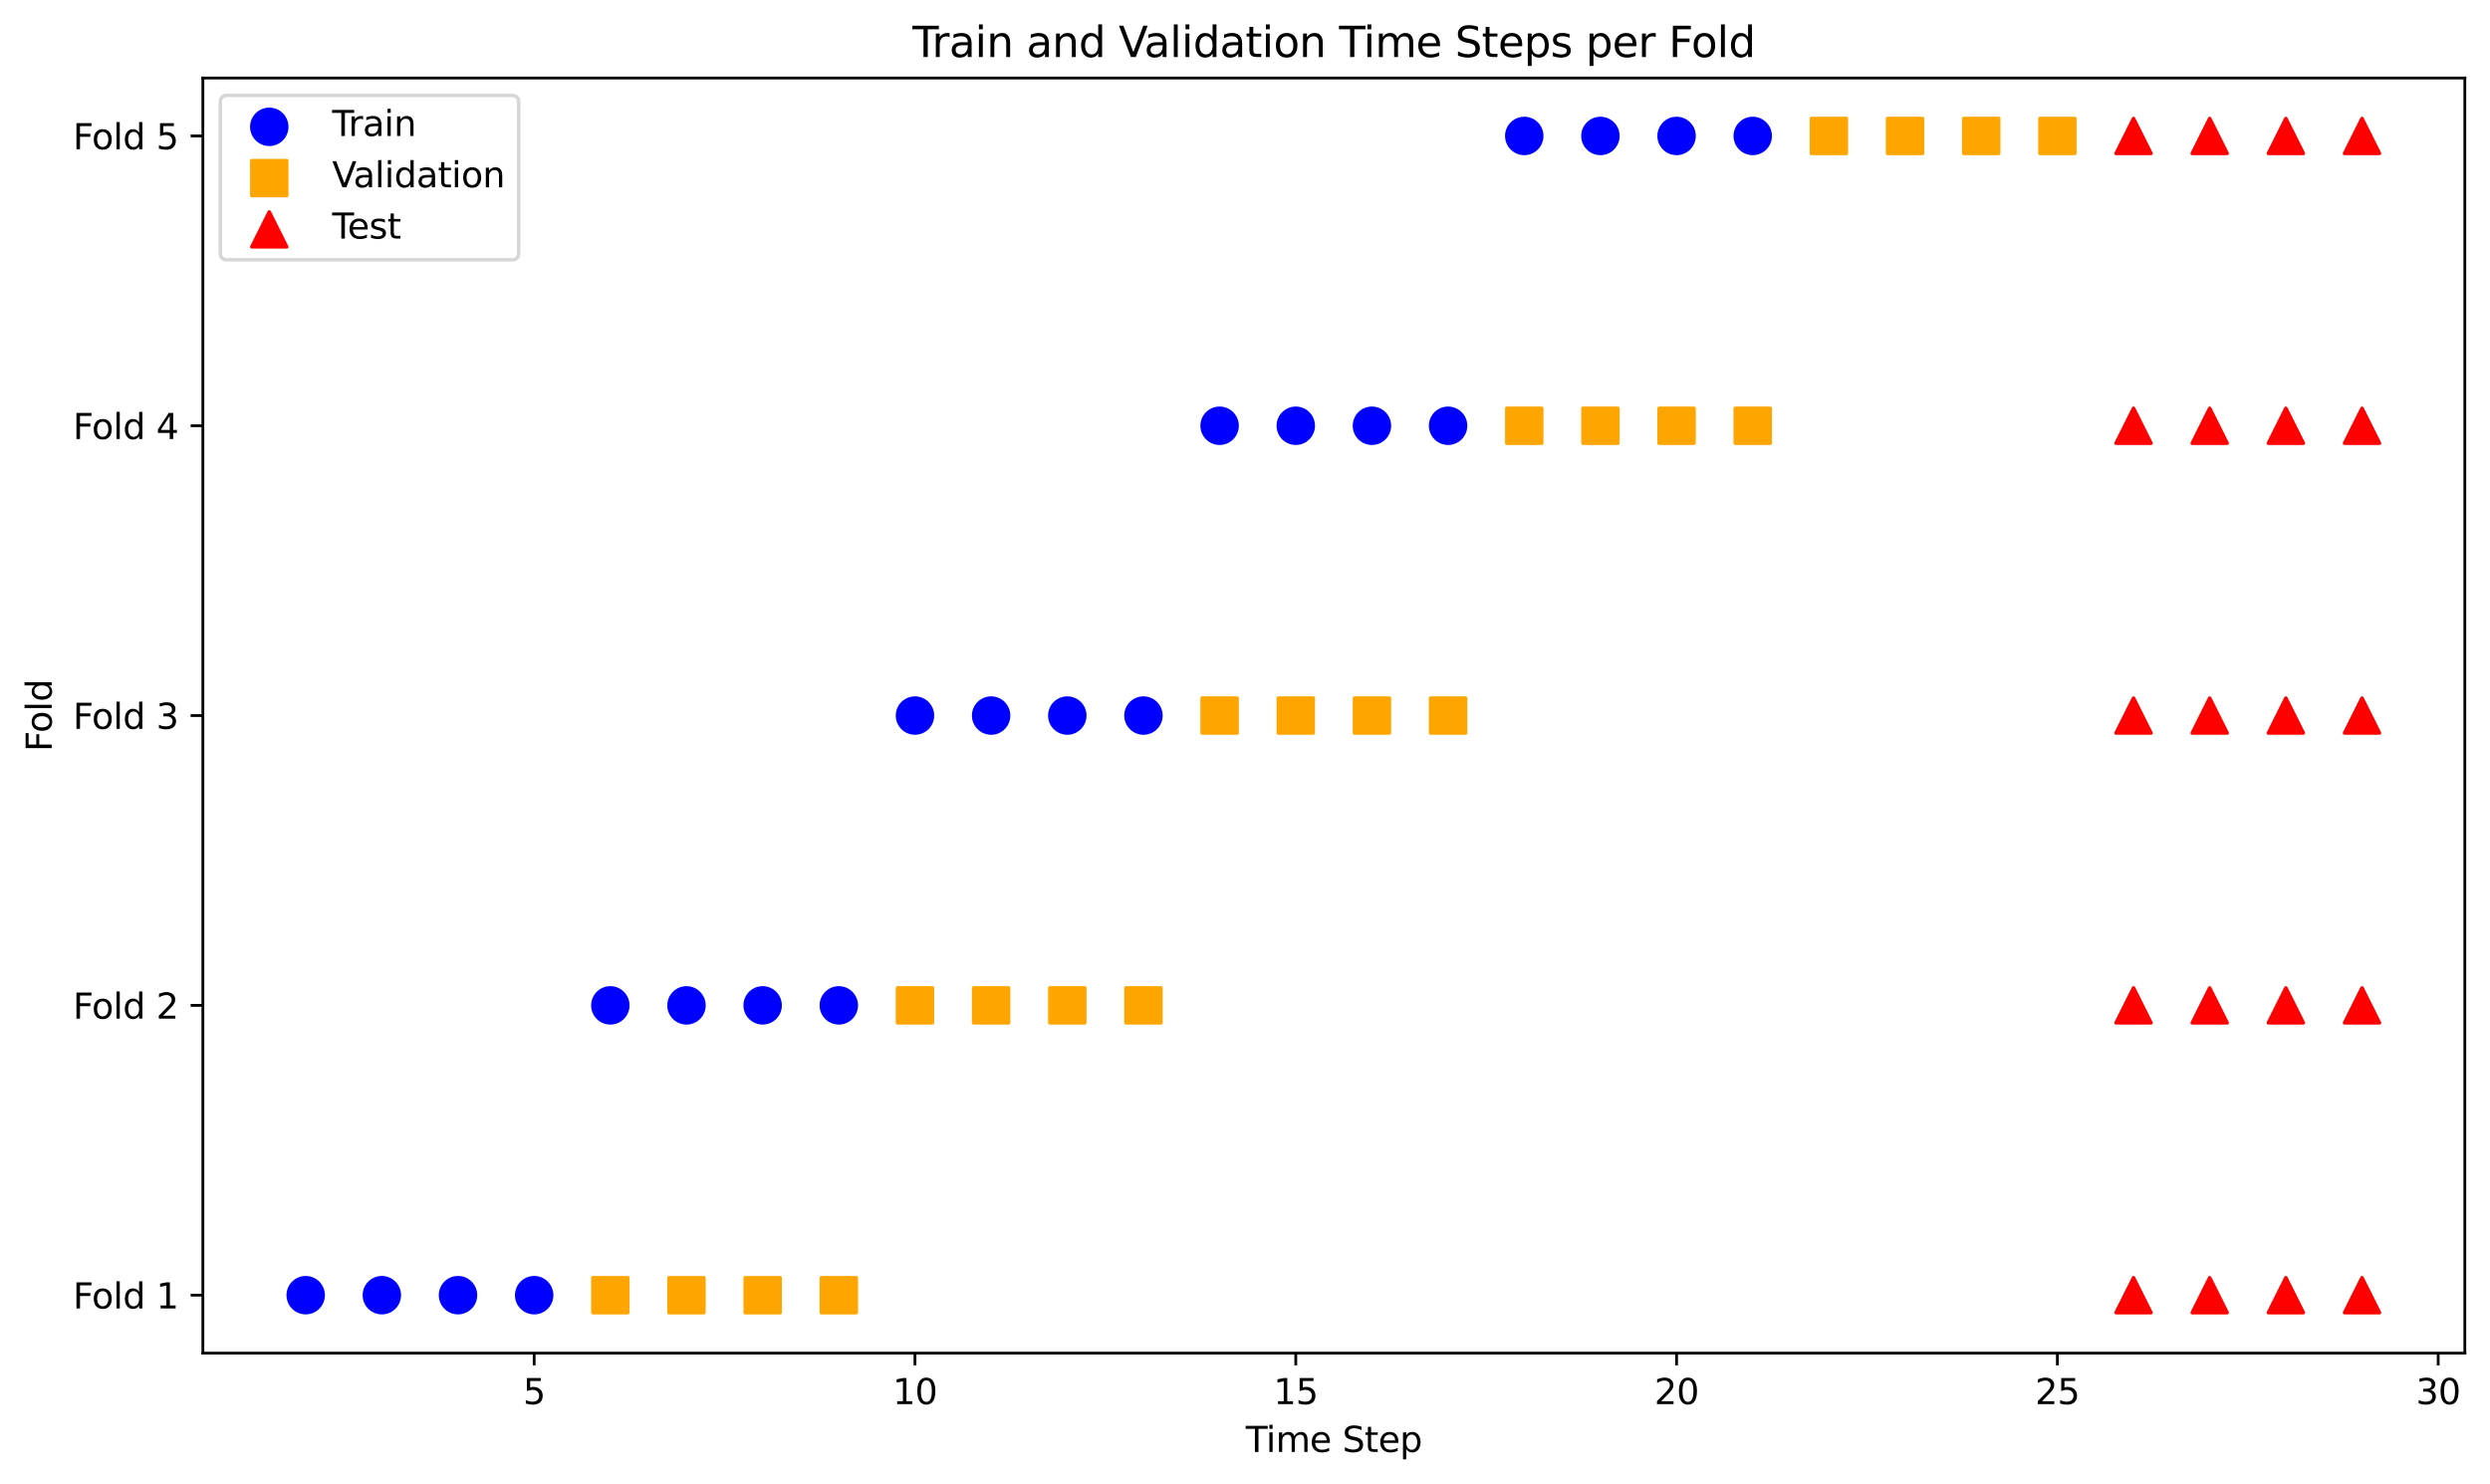 <?xml version="1.0" encoding="utf-8" standalone="no"?>
<!DOCTYPE svg PUBLIC "-//W3C//DTD SVG 1.1//EN"
  "http://www.w3.org/Graphics/SVG/1.1/DTD/svg11.dtd">
<svg xmlns:xlink="http://www.w3.org/1999/xlink" width="712.528pt" height="424.774pt" viewBox="0 0 712.528 424.774" xmlns="http://www.w3.org/2000/svg" version="1.1">
 <defs>
  <style type="text/css">*{stroke-linejoin: round; stroke-linecap: butt}</style>
 </defs>
 <g id="figure_1">
  <g id="patch_1">
   <path d="M 0 424.774 
L 712.528 424.774 
L 712.528 0 
L 0 0 
z
" style="fill: #ffffff"/>
  </g>
  <g id="axes_1">
   <g id="patch_2">
    <path d="M 58.053 387.218 
L 705.328 387.218 
L 705.328 22.318 
L 58.053 22.318 
z
" style="fill: #ffffff"/>
   </g>
   <g id="PathCollection_1">
    <defs>
     <path id="m198d60aa23" d="M 0 5 
C 1.326 5 2.598 4.473 3.536 3.536 
C 4.473 2.598 5 1.326 5 0 
C 5 -1.326 4.473 -2.598 3.536 -3.536 
C 2.598 -4.473 1.326 -5 0 -5 
C -1.326 -5 -2.598 -4.473 -3.536 -3.536 
C -4.473 -2.598 -5 -1.326 -5 0 
C -5 1.326 -4.473 2.598 -3.536 3.536 
C -2.598 4.473 -1.326 5 0 5 
z
" style="stroke: #0000ff"/>
    </defs>
    <g clip-path="url(#pce10e03987)">
     <use xlink:href="#m198d60aa23" x="87.475" y="370.632" style="fill: #0000ff; stroke: #0000ff"/>
     <use xlink:href="#m198d60aa23" x="109.268" y="370.632" style="fill: #0000ff; stroke: #0000ff"/>
     <use xlink:href="#m198d60aa23" x="131.062" y="370.632" style="fill: #0000ff; stroke: #0000ff"/>
     <use xlink:href="#m198d60aa23" x="152.856" y="370.632" style="fill: #0000ff; stroke: #0000ff"/>
    </g>
   </g>
   <g id="PathCollection_2">
    <defs>
     <path id="mb2163d11eb" d="M -5 5 
L 5 5 
L 5 -5 
L -5 -5 
z
" style="stroke: #ffa500"/>
    </defs>
    <g clip-path="url(#pce10e03987)">
     <use xlink:href="#mb2163d11eb" x="174.65" y="370.632" style="fill: #ffa500; stroke: #ffa500"/>
     <use xlink:href="#mb2163d11eb" x="196.444" y="370.632" style="fill: #ffa500; stroke: #ffa500"/>
     <use xlink:href="#mb2163d11eb" x="218.237" y="370.632" style="fill: #ffa500; stroke: #ffa500"/>
     <use xlink:href="#mb2163d11eb" x="240.031" y="370.632" style="fill: #ffa500; stroke: #ffa500"/>
    </g>
   </g>
   <g id="PathCollection_3">
    <defs>
     <path id="md48a0b194f" d="M 0 -5 
L -5 5 
L 5 5 
z
" style="stroke: #ff0000"/>
    </defs>
    <g clip-path="url(#pce10e03987)">
     <use xlink:href="#md48a0b194f" x="610.525" y="370.632" style="fill: #ff0000; stroke: #ff0000"/>
     <use xlink:href="#md48a0b194f" x="632.319" y="370.632" style="fill: #ff0000; stroke: #ff0000"/>
     <use xlink:href="#md48a0b194f" x="654.113" y="370.632" style="fill: #ff0000; stroke: #ff0000"/>
     <use xlink:href="#md48a0b194f" x="675.907" y="370.632" style="fill: #ff0000; stroke: #ff0000"/>
    </g>
   </g>
   <g id="PathCollection_4">
    <g clip-path="url(#pce10e03987)">
     <use xlink:href="#m198d60aa23" x="174.65" y="287.7" style="fill: #0000ff; stroke: #0000ff"/>
     <use xlink:href="#m198d60aa23" x="196.444" y="287.7" style="fill: #0000ff; stroke: #0000ff"/>
     <use xlink:href="#m198d60aa23" x="218.237" y="287.7" style="fill: #0000ff; stroke: #0000ff"/>
     <use xlink:href="#m198d60aa23" x="240.031" y="287.7" style="fill: #0000ff; stroke: #0000ff"/>
    </g>
   </g>
   <g id="PathCollection_5">
    <g clip-path="url(#pce10e03987)">
     <use xlink:href="#mb2163d11eb" x="261.825" y="287.7" style="fill: #ffa500; stroke: #ffa500"/>
     <use xlink:href="#mb2163d11eb" x="283.619" y="287.7" style="fill: #ffa500; stroke: #ffa500"/>
     <use xlink:href="#mb2163d11eb" x="305.412" y="287.7" style="fill: #ffa500; stroke: #ffa500"/>
     <use xlink:href="#mb2163d11eb" x="327.206" y="287.7" style="fill: #ffa500; stroke: #ffa500"/>
    </g>
   </g>
   <g id="PathCollection_6">
    <g clip-path="url(#pce10e03987)">
     <use xlink:href="#md48a0b194f" x="610.525" y="287.7" style="fill: #ff0000; stroke: #ff0000"/>
     <use xlink:href="#md48a0b194f" x="632.319" y="287.7" style="fill: #ff0000; stroke: #ff0000"/>
     <use xlink:href="#md48a0b194f" x="654.113" y="287.7" style="fill: #ff0000; stroke: #ff0000"/>
     <use xlink:href="#md48a0b194f" x="675.907" y="287.7" style="fill: #ff0000; stroke: #ff0000"/>
    </g>
   </g>
   <g id="PathCollection_7">
    <g clip-path="url(#pce10e03987)">
     <use xlink:href="#m198d60aa23" x="261.825" y="204.768" style="fill: #0000ff; stroke: #0000ff"/>
     <use xlink:href="#m198d60aa23" x="283.619" y="204.768" style="fill: #0000ff; stroke: #0000ff"/>
     <use xlink:href="#m198d60aa23" x="305.412" y="204.768" style="fill: #0000ff; stroke: #0000ff"/>
     <use xlink:href="#m198d60aa23" x="327.206" y="204.768" style="fill: #0000ff; stroke: #0000ff"/>
    </g>
   </g>
   <g id="PathCollection_8">
    <g clip-path="url(#pce10e03987)">
     <use xlink:href="#mb2163d11eb" x="349" y="204.768" style="fill: #ffa500; stroke: #ffa500"/>
     <use xlink:href="#mb2163d11eb" x="370.794" y="204.768" style="fill: #ffa500; stroke: #ffa500"/>
     <use xlink:href="#mb2163d11eb" x="392.588" y="204.768" style="fill: #ffa500; stroke: #ffa500"/>
     <use xlink:href="#mb2163d11eb" x="414.381" y="204.768" style="fill: #ffa500; stroke: #ffa500"/>
    </g>
   </g>
   <g id="PathCollection_9">
    <g clip-path="url(#pce10e03987)">
     <use xlink:href="#md48a0b194f" x="610.525" y="204.768" style="fill: #ff0000; stroke: #ff0000"/>
     <use xlink:href="#md48a0b194f" x="632.319" y="204.768" style="fill: #ff0000; stroke: #ff0000"/>
     <use xlink:href="#md48a0b194f" x="654.113" y="204.768" style="fill: #ff0000; stroke: #ff0000"/>
     <use xlink:href="#md48a0b194f" x="675.907" y="204.768" style="fill: #ff0000; stroke: #ff0000"/>
    </g>
   </g>
   <g id="PathCollection_10">
    <g clip-path="url(#pce10e03987)">
     <use xlink:href="#m198d60aa23" x="349" y="121.836" style="fill: #0000ff; stroke: #0000ff"/>
     <use xlink:href="#m198d60aa23" x="370.794" y="121.836" style="fill: #0000ff; stroke: #0000ff"/>
     <use xlink:href="#m198d60aa23" x="392.588" y="121.836" style="fill: #0000ff; stroke: #0000ff"/>
     <use xlink:href="#m198d60aa23" x="414.381" y="121.836" style="fill: #0000ff; stroke: #0000ff"/>
    </g>
   </g>
   <g id="PathCollection_11">
    <g clip-path="url(#pce10e03987)">
     <use xlink:href="#mb2163d11eb" x="436.175" y="121.836" style="fill: #ffa500; stroke: #ffa500"/>
     <use xlink:href="#mb2163d11eb" x="457.969" y="121.836" style="fill: #ffa500; stroke: #ffa500"/>
     <use xlink:href="#mb2163d11eb" x="479.763" y="121.836" style="fill: #ffa500; stroke: #ffa500"/>
     <use xlink:href="#mb2163d11eb" x="501.556" y="121.836" style="fill: #ffa500; stroke: #ffa500"/>
    </g>
   </g>
   <g id="PathCollection_12">
    <g clip-path="url(#pce10e03987)">
     <use xlink:href="#md48a0b194f" x="610.525" y="121.836" style="fill: #ff0000; stroke: #ff0000"/>
     <use xlink:href="#md48a0b194f" x="632.319" y="121.836" style="fill: #ff0000; stroke: #ff0000"/>
     <use xlink:href="#md48a0b194f" x="654.113" y="121.836" style="fill: #ff0000; stroke: #ff0000"/>
     <use xlink:href="#md48a0b194f" x="675.907" y="121.836" style="fill: #ff0000; stroke: #ff0000"/>
    </g>
   </g>
   <g id="PathCollection_13">
    <g clip-path="url(#pce10e03987)">
     <use xlink:href="#m198d60aa23" x="436.175" y="38.904" style="fill: #0000ff; stroke: #0000ff"/>
     <use xlink:href="#m198d60aa23" x="457.969" y="38.904" style="fill: #0000ff; stroke: #0000ff"/>
     <use xlink:href="#m198d60aa23" x="479.763" y="38.904" style="fill: #0000ff; stroke: #0000ff"/>
     <use xlink:href="#m198d60aa23" x="501.556" y="38.904" style="fill: #0000ff; stroke: #0000ff"/>
    </g>
   </g>
   <g id="PathCollection_14">
    <g clip-path="url(#pce10e03987)">
     <use xlink:href="#mb2163d11eb" x="523.35" y="38.904" style="fill: #ffa500; stroke: #ffa500"/>
     <use xlink:href="#mb2163d11eb" x="545.144" y="38.904" style="fill: #ffa500; stroke: #ffa500"/>
     <use xlink:href="#mb2163d11eb" x="566.938" y="38.904" style="fill: #ffa500; stroke: #ffa500"/>
     <use xlink:href="#mb2163d11eb" x="588.731" y="38.904" style="fill: #ffa500; stroke: #ffa500"/>
    </g>
   </g>
   <g id="PathCollection_15">
    <g clip-path="url(#pce10e03987)">
     <use xlink:href="#md48a0b194f" x="610.525" y="38.904" style="fill: #ff0000; stroke: #ff0000"/>
     <use xlink:href="#md48a0b194f" x="632.319" y="38.904" style="fill: #ff0000; stroke: #ff0000"/>
     <use xlink:href="#md48a0b194f" x="654.113" y="38.904" style="fill: #ff0000; stroke: #ff0000"/>
     <use xlink:href="#md48a0b194f" x="675.907" y="38.904" style="fill: #ff0000; stroke: #ff0000"/>
    </g>
   </g>
   <g id="matplotlib.axis_1">
    <g id="xtick_1">
     <g id="line2d_1">
      <defs>
       <path id="m040b758da5" d="M 0 0 
L 0 3.5 
" style="stroke: #000000; stroke-width: 0.8"/>
      </defs>
      <g>
       <use xlink:href="#m040b758da5" x="152.856" y="387.218" style="stroke: #000000; stroke-width: 0.8"/>
      </g>
     </g>
     <g id="text_1">
      <!-- 5 -->
      <g transform="translate(149.675 401.817) scale(0.1 -0.1)">
       <defs>
        <path id="DejaVuSans-35" d="M 691 4666 
L 3169 4666 
L 3169 4134 
L 1269 4134 
L 1269 2991 
Q 1406 3038 1543 3061 
Q 1681 3084 1819 3084 
Q 2600 3084 3056 2656 
Q 3513 2228 3513 1497 
Q 3513 744 3044 326 
Q 2575 -91 1722 -91 
Q 1428 -91 1123 -41 
Q 819 9 494 109 
L 494 744 
Q 775 591 1075 516 
Q 1375 441 1709 441 
Q 2250 441 2565 725 
Q 2881 1009 2881 1497 
Q 2881 1984 2565 2268 
Q 2250 2553 1709 2553 
Q 1456 2553 1204 2497 
Q 953 2441 691 2322 
L 691 4666 
z
" transform="scale(0.016)"/>
       </defs>
       <use xlink:href="#DejaVuSans-35"/>
      </g>
     </g>
    </g>
    <g id="xtick_2">
     <g id="line2d_2">
      <g>
       <use xlink:href="#m040b758da5" x="261.825" y="387.218" style="stroke: #000000; stroke-width: 0.8"/>
      </g>
     </g>
     <g id="text_2">
      <!-- 10 -->
      <g transform="translate(255.462 401.817) scale(0.1 -0.1)">
       <defs>
        <path id="DejaVuSans-31" d="M 794 531 
L 1825 531 
L 1825 4091 
L 703 3866 
L 703 4441 
L 1819 4666 
L 2450 4666 
L 2450 531 
L 3481 531 
L 3481 0 
L 794 0 
L 794 531 
z
" transform="scale(0.016)"/>
        <path id="DejaVuSans-30" d="M 2034 4250 
Q 1547 4250 1301 3770 
Q 1056 3291 1056 2328 
Q 1056 1369 1301 889 
Q 1547 409 2034 409 
Q 2525 409 2770 889 
Q 3016 1369 3016 2328 
Q 3016 3291 2770 3770 
Q 2525 4250 2034 4250 
z
M 2034 4750 
Q 2819 4750 3233 4129 
Q 3647 3509 3647 2328 
Q 3647 1150 3233 529 
Q 2819 -91 2034 -91 
Q 1250 -91 836 529 
Q 422 1150 422 2328 
Q 422 3509 836 4129 
Q 1250 4750 2034 4750 
z
" transform="scale(0.016)"/>
       </defs>
       <use xlink:href="#DejaVuSans-31"/>
       <use xlink:href="#DejaVuSans-30" transform="translate(63.623 0)"/>
      </g>
     </g>
    </g>
    <g id="xtick_3">
     <g id="line2d_3">
      <g>
       <use xlink:href="#m040b758da5" x="370.794" y="387.218" style="stroke: #000000; stroke-width: 0.8"/>
      </g>
     </g>
     <g id="text_3">
      <!-- 15 -->
      <g transform="translate(364.431 401.817) scale(0.1 -0.1)">
       <use xlink:href="#DejaVuSans-31"/>
       <use xlink:href="#DejaVuSans-35" transform="translate(63.623 0)"/>
      </g>
     </g>
    </g>
    <g id="xtick_4">
     <g id="line2d_4">
      <g>
       <use xlink:href="#m040b758da5" x="479.763" y="387.218" style="stroke: #000000; stroke-width: 0.8"/>
      </g>
     </g>
     <g id="text_4">
      <!-- 20 -->
      <g transform="translate(473.4 401.817) scale(0.1 -0.1)">
       <defs>
        <path id="DejaVuSans-32" d="M 1228 531 
L 3431 531 
L 3431 0 
L 469 0 
L 469 531 
Q 828 903 1448 1529 
Q 2069 2156 2228 2338 
Q 2531 2678 2651 2914 
Q 2772 3150 2772 3378 
Q 2772 3750 2511 3984 
Q 2250 4219 1831 4219 
Q 1534 4219 1204 4116 
Q 875 4013 500 3803 
L 500 4441 
Q 881 4594 1212 4672 
Q 1544 4750 1819 4750 
Q 2544 4750 2975 4387 
Q 3406 4025 3406 3419 
Q 3406 3131 3298 2873 
Q 3191 2616 2906 2266 
Q 2828 2175 2409 1742 
Q 1991 1309 1228 531 
z
" transform="scale(0.016)"/>
       </defs>
       <use xlink:href="#DejaVuSans-32"/>
       <use xlink:href="#DejaVuSans-30" transform="translate(63.623 0)"/>
      </g>
     </g>
    </g>
    <g id="xtick_5">
     <g id="line2d_5">
      <g>
       <use xlink:href="#m040b758da5" x="588.731" y="387.218" style="stroke: #000000; stroke-width: 0.8"/>
      </g>
     </g>
     <g id="text_5">
      <!-- 25 -->
      <g transform="translate(582.369 401.817) scale(0.1 -0.1)">
       <use xlink:href="#DejaVuSans-32"/>
       <use xlink:href="#DejaVuSans-35" transform="translate(63.623 0)"/>
      </g>
     </g>
    </g>
    <g id="xtick_6">
     <g id="line2d_6">
      <g>
       <use xlink:href="#m040b758da5" x="697.7" y="387.218" style="stroke: #000000; stroke-width: 0.8"/>
      </g>
     </g>
     <g id="text_6">
      <!-- 30 -->
      <g transform="translate(691.338 401.817) scale(0.1 -0.1)">
       <defs>
        <path id="DejaVuSans-33" d="M 2597 2516 
Q 3050 2419 3304 2112 
Q 3559 1806 3559 1356 
Q 3559 666 3084 287 
Q 2609 -91 1734 -91 
Q 1441 -91 1130 -33 
Q 819 25 488 141 
L 488 750 
Q 750 597 1062 519 
Q 1375 441 1716 441 
Q 2309 441 2620 675 
Q 2931 909 2931 1356 
Q 2931 1769 2642 2001 
Q 2353 2234 1838 2234 
L 1294 2234 
L 1294 2753 
L 1863 2753 
Q 2328 2753 2575 2939 
Q 2822 3125 2822 3475 
Q 2822 3834 2567 4026 
Q 2313 4219 1838 4219 
Q 1578 4219 1281 4162 
Q 984 4106 628 3988 
L 628 4550 
Q 988 4650 1302 4700 
Q 1616 4750 1894 4750 
Q 2613 4750 3031 4423 
Q 3450 4097 3450 3541 
Q 3450 3153 3228 2886 
Q 3006 2619 2597 2516 
z
" transform="scale(0.016)"/>
       </defs>
       <use xlink:href="#DejaVuSans-33"/>
       <use xlink:href="#DejaVuSans-30" transform="translate(63.623 0)"/>
      </g>
     </g>
    </g>
    <g id="text_7">
     <!-- Time Step -->
     <g transform="translate(356.483 415.495) scale(0.1 -0.1)">
      <defs>
       <path id="DejaVuSans-54" d="M -19 4666 
L 3928 4666 
L 3928 4134 
L 2272 4134 
L 2272 0 
L 1638 0 
L 1638 4134 
L -19 4134 
L -19 4666 
z
" transform="scale(0.016)"/>
       <path id="DejaVuSans-69" d="M 603 3500 
L 1178 3500 
L 1178 0 
L 603 0 
L 603 3500 
z
M 603 4863 
L 1178 4863 
L 1178 4134 
L 603 4134 
L 603 4863 
z
" transform="scale(0.016)"/>
       <path id="DejaVuSans-6d" d="M 3328 2828 
Q 3544 3216 3844 3400 
Q 4144 3584 4550 3584 
Q 5097 3584 5394 3201 
Q 5691 2819 5691 2113 
L 5691 0 
L 5113 0 
L 5113 2094 
Q 5113 2597 4934 2840 
Q 4756 3084 4391 3084 
Q 3944 3084 3684 2787 
Q 3425 2491 3425 1978 
L 3425 0 
L 2847 0 
L 2847 2094 
Q 2847 2600 2669 2842 
Q 2491 3084 2119 3084 
Q 1678 3084 1418 2786 
Q 1159 2488 1159 1978 
L 1159 0 
L 581 0 
L 581 3500 
L 1159 3500 
L 1159 2956 
Q 1356 3278 1631 3431 
Q 1906 3584 2284 3584 
Q 2666 3584 2933 3390 
Q 3200 3197 3328 2828 
z
" transform="scale(0.016)"/>
       <path id="DejaVuSans-65" d="M 3597 1894 
L 3597 1613 
L 953 1613 
Q 991 1019 1311 708 
Q 1631 397 2203 397 
Q 2534 397 2845 478 
Q 3156 559 3463 722 
L 3463 178 
Q 3153 47 2828 -22 
Q 2503 -91 2169 -91 
Q 1331 -91 842 396 
Q 353 884 353 1716 
Q 353 2575 817 3079 
Q 1281 3584 2069 3584 
Q 2775 3584 3186 3129 
Q 3597 2675 3597 1894 
z
M 3022 2063 
Q 3016 2534 2758 2815 
Q 2500 3097 2075 3097 
Q 1594 3097 1305 2825 
Q 1016 2553 972 2059 
L 3022 2063 
z
" transform="scale(0.016)"/>
       <path id="DejaVuSans-20" transform="scale(0.016)"/>
       <path id="DejaVuSans-53" d="M 3425 4513 
L 3425 3897 
Q 3066 4069 2747 4153 
Q 2428 4238 2131 4238 
Q 1616 4238 1336 4038 
Q 1056 3838 1056 3469 
Q 1056 3159 1242 3001 
Q 1428 2844 1947 2747 
L 2328 2669 
Q 3034 2534 3370 2195 
Q 3706 1856 3706 1288 
Q 3706 609 3251 259 
Q 2797 -91 1919 -91 
Q 1588 -91 1214 -16 
Q 841 59 441 206 
L 441 856 
Q 825 641 1194 531 
Q 1563 422 1919 422 
Q 2459 422 2753 634 
Q 3047 847 3047 1241 
Q 3047 1584 2836 1778 
Q 2625 1972 2144 2069 
L 1759 2144 
Q 1053 2284 737 2584 
Q 422 2884 422 3419 
Q 422 4038 858 4394 
Q 1294 4750 2059 4750 
Q 2388 4750 2728 4690 
Q 3069 4631 3425 4513 
z
" transform="scale(0.016)"/>
       <path id="DejaVuSans-74" d="M 1172 4494 
L 1172 3500 
L 2356 3500 
L 2356 3053 
L 1172 3053 
L 1172 1153 
Q 1172 725 1289 603 
Q 1406 481 1766 481 
L 2356 481 
L 2356 0 
L 1766 0 
Q 1100 0 847 248 
Q 594 497 594 1153 
L 594 3053 
L 172 3053 
L 172 3500 
L 594 3500 
L 594 4494 
L 1172 4494 
z
" transform="scale(0.016)"/>
       <path id="DejaVuSans-70" d="M 1159 525 
L 1159 -1331 
L 581 -1331 
L 581 3500 
L 1159 3500 
L 1159 2969 
Q 1341 3281 1617 3432 
Q 1894 3584 2278 3584 
Q 2916 3584 3314 3078 
Q 3713 2572 3713 1747 
Q 3713 922 3314 415 
Q 2916 -91 2278 -91 
Q 1894 -91 1617 61 
Q 1341 213 1159 525 
z
M 3116 1747 
Q 3116 2381 2855 2742 
Q 2594 3103 2138 3103 
Q 1681 3103 1420 2742 
Q 1159 2381 1159 1747 
Q 1159 1113 1420 752 
Q 1681 391 2138 391 
Q 2594 391 2855 752 
Q 3116 1113 3116 1747 
z
" transform="scale(0.016)"/>
      </defs>
      <use xlink:href="#DejaVuSans-54"/>
      <use xlink:href="#DejaVuSans-69" transform="translate(57.959 0)"/>
      <use xlink:href="#DejaVuSans-6d" transform="translate(85.742 0)"/>
      <use xlink:href="#DejaVuSans-65" transform="translate(183.154 0)"/>
      <use xlink:href="#DejaVuSans-20" transform="translate(244.678 0)"/>
      <use xlink:href="#DejaVuSans-53" transform="translate(276.465 0)"/>
      <use xlink:href="#DejaVuSans-74" transform="translate(339.941 0)"/>
      <use xlink:href="#DejaVuSans-65" transform="translate(379.15 0)"/>
      <use xlink:href="#DejaVuSans-70" transform="translate(440.674 0)"/>
     </g>
    </g>
   </g>
   <g id="matplotlib.axis_2">
    <g id="ytick_1">
     <g id="line2d_7">
      <defs>
       <path id="m28f8bfd0a9" d="M 0 0 
L -3.5 0 
" style="stroke: #000000; stroke-width: 0.8"/>
      </defs>
      <g>
       <use xlink:href="#m28f8bfd0a9" x="58.053" y="370.632" style="stroke: #000000; stroke-width: 0.8"/>
      </g>
     </g>
     <g id="text_8">
      <!-- Fold 1 -->
      <g transform="translate(20.878 374.431) scale(0.1 -0.1)">
       <defs>
        <path id="DejaVuSans-46" d="M 628 4666 
L 3309 4666 
L 3309 4134 
L 1259 4134 
L 1259 2759 
L 3109 2759 
L 3109 2228 
L 1259 2228 
L 1259 0 
L 628 0 
L 628 4666 
z
" transform="scale(0.016)"/>
        <path id="DejaVuSans-6f" d="M 1959 3097 
Q 1497 3097 1228 2736 
Q 959 2375 959 1747 
Q 959 1119 1226 758 
Q 1494 397 1959 397 
Q 2419 397 2687 759 
Q 2956 1122 2956 1747 
Q 2956 2369 2687 2733 
Q 2419 3097 1959 3097 
z
M 1959 3584 
Q 2709 3584 3137 3096 
Q 3566 2609 3566 1747 
Q 3566 888 3137 398 
Q 2709 -91 1959 -91 
Q 1206 -91 779 398 
Q 353 888 353 1747 
Q 353 2609 779 3096 
Q 1206 3584 1959 3584 
z
" transform="scale(0.016)"/>
        <path id="DejaVuSans-6c" d="M 603 4863 
L 1178 4863 
L 1178 0 
L 603 0 
L 603 4863 
z
" transform="scale(0.016)"/>
        <path id="DejaVuSans-64" d="M 2906 2969 
L 2906 4863 
L 3481 4863 
L 3481 0 
L 2906 0 
L 2906 525 
Q 2725 213 2448 61 
Q 2172 -91 1784 -91 
Q 1150 -91 751 415 
Q 353 922 353 1747 
Q 353 2572 751 3078 
Q 1150 3584 1784 3584 
Q 2172 3584 2448 3432 
Q 2725 3281 2906 2969 
z
M 947 1747 
Q 947 1113 1208 752 
Q 1469 391 1925 391 
Q 2381 391 2643 752 
Q 2906 1113 2906 1747 
Q 2906 2381 2643 2742 
Q 2381 3103 1925 3103 
Q 1469 3103 1208 2742 
Q 947 2381 947 1747 
z
" transform="scale(0.016)"/>
       </defs>
       <use xlink:href="#DejaVuSans-46"/>
       <use xlink:href="#DejaVuSans-6f" transform="translate(53.895 0)"/>
       <use xlink:href="#DejaVuSans-6c" transform="translate(115.076 0)"/>
       <use xlink:href="#DejaVuSans-64" transform="translate(142.859 0)"/>
       <use xlink:href="#DejaVuSans-20" transform="translate(206.336 0)"/>
       <use xlink:href="#DejaVuSans-31" transform="translate(238.123 0)"/>
      </g>
     </g>
    </g>
    <g id="ytick_2">
     <g id="line2d_8">
      <g>
       <use xlink:href="#m28f8bfd0a9" x="58.053" y="287.7" style="stroke: #000000; stroke-width: 0.8"/>
      </g>
     </g>
     <g id="text_9">
      <!-- Fold 2 -->
      <g transform="translate(20.878 291.499) scale(0.1 -0.1)">
       <use xlink:href="#DejaVuSans-46"/>
       <use xlink:href="#DejaVuSans-6f" transform="translate(53.895 0)"/>
       <use xlink:href="#DejaVuSans-6c" transform="translate(115.076 0)"/>
       <use xlink:href="#DejaVuSans-64" transform="translate(142.859 0)"/>
       <use xlink:href="#DejaVuSans-20" transform="translate(206.336 0)"/>
       <use xlink:href="#DejaVuSans-32" transform="translate(238.123 0)"/>
      </g>
     </g>
    </g>
    <g id="ytick_3">
     <g id="line2d_9">
      <g>
       <use xlink:href="#m28f8bfd0a9" x="58.053" y="204.768" style="stroke: #000000; stroke-width: 0.8"/>
      </g>
     </g>
     <g id="text_10">
      <!-- Fold 3 -->
      <g transform="translate(20.878 208.567) scale(0.1 -0.1)">
       <use xlink:href="#DejaVuSans-46"/>
       <use xlink:href="#DejaVuSans-6f" transform="translate(53.895 0)"/>
       <use xlink:href="#DejaVuSans-6c" transform="translate(115.076 0)"/>
       <use xlink:href="#DejaVuSans-64" transform="translate(142.859 0)"/>
       <use xlink:href="#DejaVuSans-20" transform="translate(206.336 0)"/>
       <use xlink:href="#DejaVuSans-33" transform="translate(238.123 0)"/>
      </g>
     </g>
    </g>
    <g id="ytick_4">
     <g id="line2d_10">
      <g>
       <use xlink:href="#m28f8bfd0a9" x="58.053" y="121.836" style="stroke: #000000; stroke-width: 0.8"/>
      </g>
     </g>
     <g id="text_11">
      <!-- Fold 4 -->
      <g transform="translate(20.878 125.636) scale(0.1 -0.1)">
       <defs>
        <path id="DejaVuSans-34" d="M 2419 4116 
L 825 1625 
L 2419 1625 
L 2419 4116 
z
M 2253 4666 
L 3047 4666 
L 3047 1625 
L 3713 1625 
L 3713 1100 
L 3047 1100 
L 3047 0 
L 2419 0 
L 2419 1100 
L 313 1100 
L 313 1709 
L 2253 4666 
z
" transform="scale(0.016)"/>
       </defs>
       <use xlink:href="#DejaVuSans-46"/>
       <use xlink:href="#DejaVuSans-6f" transform="translate(53.895 0)"/>
       <use xlink:href="#DejaVuSans-6c" transform="translate(115.076 0)"/>
       <use xlink:href="#DejaVuSans-64" transform="translate(142.859 0)"/>
       <use xlink:href="#DejaVuSans-20" transform="translate(206.336 0)"/>
       <use xlink:href="#DejaVuSans-34" transform="translate(238.123 0)"/>
      </g>
     </g>
    </g>
    <g id="ytick_5">
     <g id="line2d_11">
      <g>
       <use xlink:href="#m28f8bfd0a9" x="58.053" y="38.904" style="stroke: #000000; stroke-width: 0.8"/>
      </g>
     </g>
     <g id="text_12">
      <!-- Fold 5 -->
      <g transform="translate(20.878 42.704) scale(0.1 -0.1)">
       <use xlink:href="#DejaVuSans-46"/>
       <use xlink:href="#DejaVuSans-6f" transform="translate(53.895 0)"/>
       <use xlink:href="#DejaVuSans-6c" transform="translate(115.076 0)"/>
       <use xlink:href="#DejaVuSans-64" transform="translate(142.859 0)"/>
       <use xlink:href="#DejaVuSans-20" transform="translate(206.336 0)"/>
       <use xlink:href="#DejaVuSans-35" transform="translate(238.123 0)"/>
      </g>
     </g>
    </g>
    <g id="text_13">
     <!-- Fold -->
     <g transform="translate(14.798 215.085) rotate(-90) scale(0.1 -0.1)">
      <use xlink:href="#DejaVuSans-46"/>
      <use xlink:href="#DejaVuSans-6f" transform="translate(53.895 0)"/>
      <use xlink:href="#DejaVuSans-6c" transform="translate(115.076 0)"/>
      <use xlink:href="#DejaVuSans-64" transform="translate(142.859 0)"/>
     </g>
    </g>
   </g>
   <g id="patch_3">
    <path d="M 58.053 387.218 
L 58.053 22.318 
" style="fill: none; stroke: #000000; stroke-width: 0.8; stroke-linejoin: miter; stroke-linecap: square"/>
   </g>
   <g id="patch_4">
    <path d="M 705.328 387.218 
L 705.328 22.318 
" style="fill: none; stroke: #000000; stroke-width: 0.8; stroke-linejoin: miter; stroke-linecap: square"/>
   </g>
   <g id="patch_5">
    <path d="M 58.053 387.218 
L 705.328 387.218 
" style="fill: none; stroke: #000000; stroke-width: 0.8; stroke-linejoin: miter; stroke-linecap: square"/>
   </g>
   <g id="patch_6">
    <path d="M 58.053 22.318 
L 705.328 22.318 
" style="fill: none; stroke: #000000; stroke-width: 0.8; stroke-linejoin: miter; stroke-linecap: square"/>
   </g>
   <g id="text_14">
    <!-- Train and Validation Time Steps per Fold -->
    <g transform="translate(261.123 16.318) scale(0.12 -0.12)">
     <defs>
      <path id="DejaVuSans-72" d="M 2631 2963 
Q 2534 3019 2420 3045 
Q 2306 3072 2169 3072 
Q 1681 3072 1420 2755 
Q 1159 2438 1159 1844 
L 1159 0 
L 581 0 
L 581 3500 
L 1159 3500 
L 1159 2956 
Q 1341 3275 1631 3429 
Q 1922 3584 2338 3584 
Q 2397 3584 2469 3576 
Q 2541 3569 2628 3553 
L 2631 2963 
z
" transform="scale(0.016)"/>
      <path id="DejaVuSans-61" d="M 2194 1759 
Q 1497 1759 1228 1600 
Q 959 1441 959 1056 
Q 959 750 1161 570 
Q 1363 391 1709 391 
Q 2188 391 2477 730 
Q 2766 1069 2766 1631 
L 2766 1759 
L 2194 1759 
z
M 3341 1997 
L 3341 0 
L 2766 0 
L 2766 531 
Q 2569 213 2275 61 
Q 1981 -91 1556 -91 
Q 1019 -91 701 211 
Q 384 513 384 1019 
Q 384 1609 779 1909 
Q 1175 2209 1959 2209 
L 2766 2209 
L 2766 2266 
Q 2766 2663 2505 2880 
Q 2244 3097 1772 3097 
Q 1472 3097 1187 3025 
Q 903 2953 641 2809 
L 641 3341 
Q 956 3463 1253 3523 
Q 1550 3584 1831 3584 
Q 2591 3584 2966 3190 
Q 3341 2797 3341 1997 
z
" transform="scale(0.016)"/>
      <path id="DejaVuSans-6e" d="M 3513 2113 
L 3513 0 
L 2938 0 
L 2938 2094 
Q 2938 2591 2744 2837 
Q 2550 3084 2163 3084 
Q 1697 3084 1428 2787 
Q 1159 2491 1159 1978 
L 1159 0 
L 581 0 
L 581 3500 
L 1159 3500 
L 1159 2956 
Q 1366 3272 1645 3428 
Q 1925 3584 2291 3584 
Q 2894 3584 3203 3211 
Q 3513 2838 3513 2113 
z
" transform="scale(0.016)"/>
      <path id="DejaVuSans-56" d="M 1831 0 
L 50 4666 
L 709 4666 
L 2188 738 
L 3669 4666 
L 4325 4666 
L 2547 0 
L 1831 0 
z
" transform="scale(0.016)"/>
      <path id="DejaVuSans-73" d="M 2834 3397 
L 2834 2853 
Q 2591 2978 2328 3040 
Q 2066 3103 1784 3103 
Q 1356 3103 1142 2972 
Q 928 2841 928 2578 
Q 928 2378 1081 2264 
Q 1234 2150 1697 2047 
L 1894 2003 
Q 2506 1872 2764 1633 
Q 3022 1394 3022 966 
Q 3022 478 2636 193 
Q 2250 -91 1575 -91 
Q 1294 -91 989 -36 
Q 684 19 347 128 
L 347 722 
Q 666 556 975 473 
Q 1284 391 1588 391 
Q 1994 391 2212 530 
Q 2431 669 2431 922 
Q 2431 1156 2273 1281 
Q 2116 1406 1581 1522 
L 1381 1569 
Q 847 1681 609 1914 
Q 372 2147 372 2553 
Q 372 3047 722 3315 
Q 1072 3584 1716 3584 
Q 2034 3584 2315 3537 
Q 2597 3491 2834 3397 
z
" transform="scale(0.016)"/>
     </defs>
     <use xlink:href="#DejaVuSans-54"/>
     <use xlink:href="#DejaVuSans-72" transform="translate(46.334 0)"/>
     <use xlink:href="#DejaVuSans-61" transform="translate(87.447 0)"/>
     <use xlink:href="#DejaVuSans-69" transform="translate(148.727 0)"/>
     <use xlink:href="#DejaVuSans-6e" transform="translate(176.51 0)"/>
     <use xlink:href="#DejaVuSans-20" transform="translate(239.889 0)"/>
     <use xlink:href="#DejaVuSans-61" transform="translate(271.676 0)"/>
     <use xlink:href="#DejaVuSans-6e" transform="translate(332.955 0)"/>
     <use xlink:href="#DejaVuSans-64" transform="translate(396.334 0)"/>
     <use xlink:href="#DejaVuSans-20" transform="translate(459.811 0)"/>
     <use xlink:href="#DejaVuSans-56" transform="translate(491.598 0)"/>
     <use xlink:href="#DejaVuSans-61" transform="translate(552.256 0)"/>
     <use xlink:href="#DejaVuSans-6c" transform="translate(613.535 0)"/>
     <use xlink:href="#DejaVuSans-69" transform="translate(641.318 0)"/>
     <use xlink:href="#DejaVuSans-64" transform="translate(669.102 0)"/>
     <use xlink:href="#DejaVuSans-61" transform="translate(732.578 0)"/>
     <use xlink:href="#DejaVuSans-74" transform="translate(793.857 0)"/>
     <use xlink:href="#DejaVuSans-69" transform="translate(833.066 0)"/>
     <use xlink:href="#DejaVuSans-6f" transform="translate(860.85 0)"/>
     <use xlink:href="#DejaVuSans-6e" transform="translate(922.031 0)"/>
     <use xlink:href="#DejaVuSans-20" transform="translate(985.41 0)"/>
     <use xlink:href="#DejaVuSans-54" transform="translate(1017.197 0)"/>
     <use xlink:href="#DejaVuSans-69" transform="translate(1075.156 0)"/>
     <use xlink:href="#DejaVuSans-6d" transform="translate(1102.939 0)"/>
     <use xlink:href="#DejaVuSans-65" transform="translate(1200.352 0)"/>
     <use xlink:href="#DejaVuSans-20" transform="translate(1261.875 0)"/>
     <use xlink:href="#DejaVuSans-53" transform="translate(1293.662 0)"/>
     <use xlink:href="#DejaVuSans-74" transform="translate(1357.139 0)"/>
     <use xlink:href="#DejaVuSans-65" transform="translate(1396.348 0)"/>
     <use xlink:href="#DejaVuSans-70" transform="translate(1457.871 0)"/>
     <use xlink:href="#DejaVuSans-73" transform="translate(1521.348 0)"/>
     <use xlink:href="#DejaVuSans-20" transform="translate(1573.447 0)"/>
     <use xlink:href="#DejaVuSans-70" transform="translate(1605.234 0)"/>
     <use xlink:href="#DejaVuSans-65" transform="translate(1668.711 0)"/>
     <use xlink:href="#DejaVuSans-72" transform="translate(1730.234 0)"/>
     <use xlink:href="#DejaVuSans-20" transform="translate(1771.348 0)"/>
     <use xlink:href="#DejaVuSans-46" transform="translate(1803.135 0)"/>
     <use xlink:href="#DejaVuSans-6f" transform="translate(1857.029 0)"/>
     <use xlink:href="#DejaVuSans-6c" transform="translate(1918.211 0)"/>
     <use xlink:href="#DejaVuSans-64" transform="translate(1945.994 0)"/>
    </g>
   </g>
   <g id="legend_1">
    <g id="patch_7">
     <path d="M 65.053 74.353 
L 146.434 74.353 
Q 148.434 74.353 148.434 72.353 
L 148.434 29.318 
Q 148.434 27.318 146.434 27.318 
L 65.053 27.318 
Q 63.053 27.318 63.053 29.318 
L 63.053 72.353 
Q 63.053 74.353 65.053 74.353 
z
" style="fill: #ffffff; opacity: 0.8; stroke: #cccccc; stroke-linejoin: miter"/>
    </g>
    <g id="PathCollection_16">
     <g>
      <use xlink:href="#m198d60aa23" x="77.053" y="36.292" style="fill: #0000ff; stroke: #0000ff"/>
     </g>
    </g>
    <g id="text_15">
     <!-- Train -->
     <g transform="translate(95.053 38.917) scale(0.1 -0.1)">
      <use xlink:href="#DejaVuSans-54"/>
      <use xlink:href="#DejaVuSans-72" transform="translate(46.334 0)"/>
      <use xlink:href="#DejaVuSans-61" transform="translate(87.447 0)"/>
      <use xlink:href="#DejaVuSans-69" transform="translate(148.727 0)"/>
      <use xlink:href="#DejaVuSans-6e" transform="translate(176.51 0)"/>
     </g>
    </g>
    <g id="PathCollection_17">
     <g>
      <use xlink:href="#mb2163d11eb" x="77.053" y="50.97" style="fill: #ffa500; stroke: #ffa500"/>
     </g>
    </g>
    <g id="text_16">
     <!-- Validation -->
     <g transform="translate(95.053 53.595) scale(0.1 -0.1)">
      <use xlink:href="#DejaVuSans-56"/>
      <use xlink:href="#DejaVuSans-61" transform="translate(60.658 0)"/>
      <use xlink:href="#DejaVuSans-6c" transform="translate(121.938 0)"/>
      <use xlink:href="#DejaVuSans-69" transform="translate(149.721 0)"/>
      <use xlink:href="#DejaVuSans-64" transform="translate(177.504 0)"/>
      <use xlink:href="#DejaVuSans-61" transform="translate(240.98 0)"/>
      <use xlink:href="#DejaVuSans-74" transform="translate(302.26 0)"/>
      <use xlink:href="#DejaVuSans-69" transform="translate(341.469 0)"/>
      <use xlink:href="#DejaVuSans-6f" transform="translate(369.252 0)"/>
      <use xlink:href="#DejaVuSans-6e" transform="translate(430.434 0)"/>
     </g>
    </g>
    <g id="PathCollection_18">
     <g>
      <use xlink:href="#md48a0b194f" x="77.053" y="65.648" style="fill: #ff0000; stroke: #ff0000"/>
     </g>
    </g>
    <g id="text_17">
     <!-- Test -->
     <g transform="translate(95.053 68.273) scale(0.1 -0.1)">
      <use xlink:href="#DejaVuSans-54"/>
      <use xlink:href="#DejaVuSans-65" transform="translate(44.084 0)"/>
      <use xlink:href="#DejaVuSans-73" transform="translate(105.607 0)"/>
      <use xlink:href="#DejaVuSans-74" transform="translate(157.707 0)"/>
     </g>
    </g>
   </g>
  </g>
 </g>
 <defs>
  <clipPath id="pce10e03987">
   <rect x="58.053" y="22.318" width="647.275" height="364.9"/>
  </clipPath>
 </defs>
</svg>
